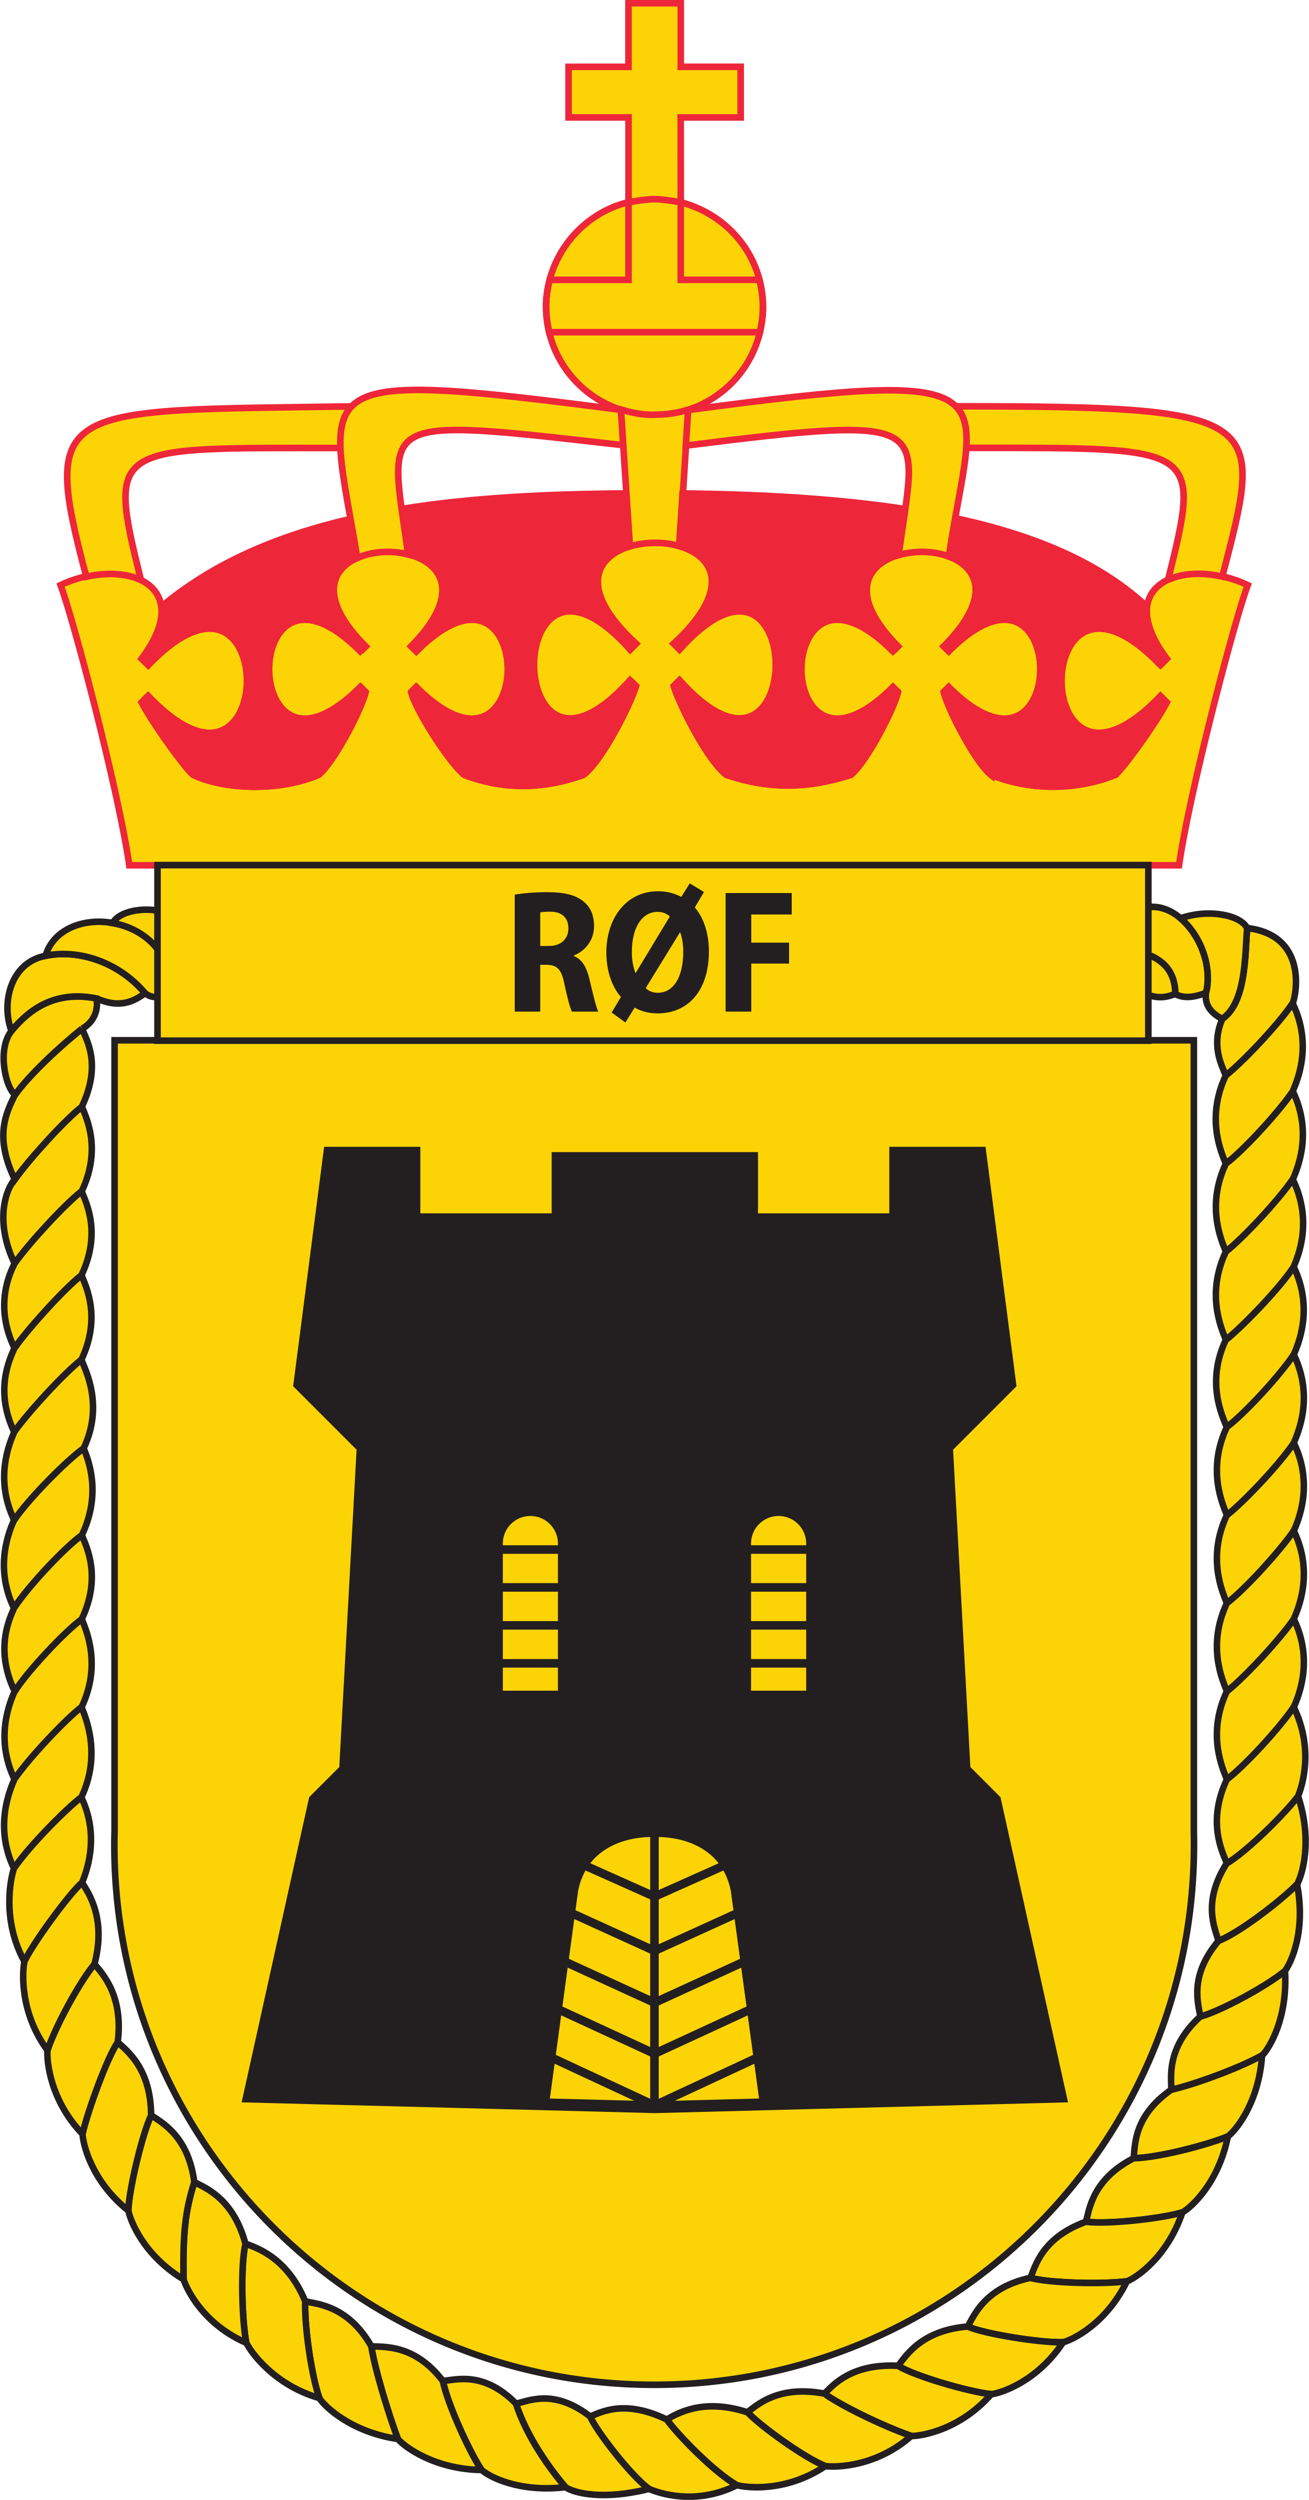 <svg xmlns="http://www.w3.org/2000/svg" xmlns:xlink="http://www.w3.org/1999/xlink" width="396.95" height="757.83" viewBox="0 0 105.03 200.51">
  <defs>
    <path id="reuse-0" d="M57.618 176.73h-5.73" style="font-variation-settings:normal"/>
    <path id="reuse-1" d="M57.618 173.21h-5.73" style="font-variation-settings:normal"/>
    <path id="reuse-2" d="M57.618 169.69h-5.73" style="font-variation-settings:normal"/>
    <path id="reuse-3" d="M57.618 166.18h-5.73" style="font-variation-settings:normal"/>
    <path id="reuse-4" d="m66.146 217.68-9.511-4.425" style="font-variation-settings:normal"/>
    <path id="reuse-5" d="m66.146 212.88-8.93-4.125" style="font-variation-settings:normal"/>
    <path id="reuse-6" d="m66.146 208.15-8.296-3.801" style="font-variation-settings:normal"/>
    <path id="reuse-7" d="m66.146 203.34-7.697-3.5" style="font-variation-settings:normal"/>
    <path id="reuse-8" d="m66.146 198.31-6.503-2.905" style="font-variation-settings:normal"/>
  </defs>
  <defs>
    <path id="a" d="M0 841.89h595.275V0H0Z"/>
  </defs>
  <defs>
    <clipPath id="p">
      <use xlink:href="#a" transform="translate(-409.86 -499.72)"/>
    </clipPath>
    <clipPath id="q">
      <use xlink:href="#a" transform="translate(-296.38 -139.25)"/>
    </clipPath>
    <clipPath id="r">
      <use xlink:href="#a" transform="translate(-316.65 -140.09)"/>
    </clipPath>
    <clipPath id="s">
      <use xlink:href="#a" transform="translate(-437.58 -238.11)"/>
    </clipPath>
    <clipPath id="t">
      <use xlink:href="#a" transform="translate(-444.62 -478.13)"/>
    </clipPath>
    <clipPath id="u">
      <use xlink:href="#a" transform="translate(-150.27 -321.25)"/>
    </clipPath>
    <clipPath id="v">
      <use xlink:href="#a" transform="translate(-150.23 -301.16)"/>
    </clipPath>
    <clipPath id="w">
      <use xlink:href="#a" transform="translate(-150.14 -360.29)"/>
    </clipPath>
    <clipPath id="x">
      <use xlink:href="#a" transform="translate(-150.1 -340.17)"/>
    </clipPath>
    <clipPath id="y">
      <use xlink:href="#a" transform="translate(-150.22 -399.52)"/>
    </clipPath>
    <clipPath id="z">
      <use xlink:href="#a" transform="translate(-150.18 -380.38)"/>
    </clipPath>
    <clipPath id="A">
      <use xlink:href="#a" transform="translate(-150.3 -437.98)"/>
    </clipPath>
    <clipPath id="B">
      <use xlink:href="#a" transform="translate(-150.26 -418.78)"/>
    </clipPath>
    <clipPath id="C">
      <use xlink:href="#a" transform="translate(-150.34 -457.26)"/>
    </clipPath>
    <clipPath id="D">
      <use xlink:href="#a" transform="translate(-434.13 -495.3)"/>
    </clipPath>
    <clipPath id="E">
      <use xlink:href="#a" transform="translate(-169.13 -479.23)"/>
    </clipPath>
    <clipPath id="F">
      <use xlink:href="#a" transform="translate(-417.59 -480.29)"/>
    </clipPath>
    <clipPath id="G">
      <use xlink:href="#a" transform="translate(-165.79 -472.36)"/>
    </clipPath>
    <clipPath id="H">
      <use xlink:href="#a" transform="translate(-180.29 -480.46)"/>
    </clipPath>
    <clipPath id="I">
      <use xlink:href="#a" transform="translate(-185.38 -498.31)"/>
    </clipPath>
    <clipPath id="J">
      <use xlink:href="#a" transform="translate(-445.65 -277.14)"/>
    </clipPath>
    <clipPath id="K">
      <use xlink:href="#a" transform="translate(-442.86 -257.43)"/>
    </clipPath>
    <clipPath id="L">
      <use xlink:href="#a" transform="translate(-429.7 -219.62)"/>
    </clipPath>
    <clipPath id="M">
      <use xlink:href="#a" transform="translate(-419.24 -202.32)"/>
    </clipPath>
    <clipPath id="N">
      <use xlink:href="#a" transform="translate(-406.49 -186.59)"/>
    </clipPath>
    <clipPath id="O">
      <use xlink:href="#a" transform="translate(-391.77 -172.68)"/>
    </clipPath>
    <clipPath id="P">
      <use xlink:href="#a" transform="translate(-375.2 -160.83)"/>
    </clipPath>
    <clipPath id="Q">
      <use xlink:href="#a" transform="translate(-356.8 -151.3)"/>
    </clipPath>
    <clipPath id="R">
      <use xlink:href="#a" transform="translate(-337.02 -144.44)"/>
    </clipPath>
    <clipPath id="S">
      <use xlink:href="#a" transform="translate(-150.12 -280.79)"/>
    </clipPath>
    <clipPath id="T">
      <use xlink:href="#a" transform="translate(-238.56 -150.62)"/>
    </clipPath>
    <clipPath id="U">
      <use xlink:href="#a" transform="translate(-257.8 -143.57)"/>
    </clipPath>
    <clipPath id="V">
      <use xlink:href="#a" transform="translate(-220.47 -159.91)"/>
    </clipPath>
    <clipPath id="W">
      <use xlink:href="#a" transform="translate(-203.62 -172.58)"/>
    </clipPath>
    <clipPath id="X">
      <use xlink:href="#a" transform="translate(-189.16 -187.04)"/>
    </clipPath>
    <clipPath id="Y">
      <use xlink:href="#a" transform="translate(-176.44 -202.79)"/>
    </clipPath>
    <clipPath id="Z">
      <use xlink:href="#a" transform="translate(-165.91 -220.23)"/>
    </clipPath>
    <clipPath id="aa">
      <use xlink:href="#a" transform="translate(-157.83 -239.31)"/>
    </clipPath>
    <clipPath id="ab">
      <use xlink:href="#a" transform="translate(-152.52 -259.57)"/>
    </clipPath>
    <clipPath id="ac">
      <use xlink:href="#a" transform="translate(-277.18 -139.62)"/>
    </clipPath>
    <clipPath id="ad">
      <use xlink:href="#a" transform="translate(-444.64 -437.95)"/>
    </clipPath>
    <clipPath id="ae">
      <use xlink:href="#a" transform="translate(-444.63 -458.04)"/>
    </clipPath>
    <clipPath id="af">
      <use xlink:href="#a" transform="translate(-444.86 -397.93)"/>
    </clipPath>
    <clipPath id="ag">
      <use xlink:href="#a" transform="translate(-444.85 -418.06)"/>
    </clipPath>
    <clipPath id="ah">
      <use xlink:href="#a" transform="translate(-444.87 -357.75)"/>
    </clipPath>
    <clipPath id="ai">
      <use xlink:href="#a" transform="translate(-444.86 -377.84)"/>
    </clipPath>
    <clipPath id="aj">
      <use xlink:href="#a" transform="translate(-444.88 -317.58)"/>
    </clipPath>
    <clipPath id="ak">
      <use xlink:href="#a" transform="translate(-444.88 -337.66)"/>
    </clipPath>
    <clipPath id="al">
      <use xlink:href="#a" transform="translate(-445.87 -297.28)"/>
    </clipPath>
    <path id="b" d="M0 841.89h595.27V0H0Z"/>
  </defs>
  <defs>
    <clipPath id="c">
      <use xlink:href="#b" transform="translate(-303.6 -659.14)"/>
    </clipPath>
    <clipPath id="d">
      <use xlink:href="#b" transform="translate(-321.48 -641.5)"/>
    </clipPath>
    <clipPath id="e">
      <use xlink:href="#b" transform="translate(-416.94 -508.39)"/>
    </clipPath>
    <clipPath id="f">
      <use xlink:href="#b" transform="translate(-414.45 -573.28)"/>
    </clipPath>
    <clipPath id="g">
      <use xlink:href="#b" transform="translate(-226.26 -603.28)"/>
    </clipPath>
    <clipPath id="h">
      <use xlink:href="#b" transform="translate(-292.03 -580.9)"/>
    </clipPath>
    <clipPath id="i">
      <use xlink:href="#b" transform="translate(-230.82 -557.03)"/>
    </clipPath>
    <clipPath id="j">
      <use xlink:href="#b" transform="translate(-292.15 -550.43)"/>
    </clipPath>
    <clipPath id="k">
      <use xlink:href="#b" transform="translate(-351.91 -557.03)"/>
    </clipPath>
    <clipPath id="l">
      <use xlink:href="#b" transform="translate(-412.72 -553.91)"/>
    </clipPath>
    <clipPath id="n">
      <use xlink:href="#b" transform="translate(-304.77 -603.8)"/>
    </clipPath>
    <clipPath id="o">
      <use xlink:href="#b" transform="translate(-289.98 -611.95)"/>
    </clipPath>
    <clipPath id="am">
      <use xlink:href="#b" transform="translate(-409.97 -468.5)"/>
    </clipPath>
    <clipPath id="m">
      <use xlink:href="#b" transform="translate(-420.27 -288.68)"/>
    </clipPath>
  </defs>
  <g stroke-width="1.5">
    <g fill="#fcd405" stroke="#ee263a">
      <path d="M0 0c10.84-2.83 18.68-12.31 18.68-23.82A24.59 24.59 0 0 0-5.96-48.36 24.59 24.59 0 0 0-30.6-23.82c0 11.53 8.13 21.3 18.73 23.84v19.25H-25.5v11.5h13.62v14.46H0V30.78h13.62V19.27H-.01L0 0" clip-path="url(#c)" transform="matrix(.353 0 0 -.353 54.622 16.221)"/>
      <path fill="none" d="M0 0s.9-3.4.8-6.21C.88-8.56.12-11.9.12-11.9H-47.8s-.75 3.35-.68 5.68c-.12 2.74.8 6.21.8 6.21h17.93v17.64s3.87.7 5.9.7c2.06 0 5.97-.72 5.97-.72V0z" clip-path="url(#d)" transform="matrix(.353 0 0 -.353 60.932 22.441)"/>
      <path d="M0 0c2.3 16.17 12.4 55.01 15.62 63.66C1.54 70.3-15.7 64.1-2.8 46.94l-1.42-1.42c-30.01 31.33-30.01-38.56 0-7.07l1.42-1.42c-2.51-4.86-10.06-15.26-11.71-16.49a38.5 38.5 0 0 0-28.21 0c-3.51 2.78-9.75 14.75-10.75 18.85l1.12 1.11c27.78-27.79 27.78 35.93 0 8.14l-1.12 1.11c28.69 28.69-38.8 28.69-10.45 0l-1.11-1.11c-27.8 27.79-27.8-35.93 0-8.14l1.1-1.11c-1-4.1-7.23-16.07-10.73-18.85-9.85-3.11-18.41-3.25-28.2 0-4.5 3.37-10.88 16.42-12 20.2l1.3 1.3c29.2-32.6 29.2 39.63 0 7.02l-1.3 1.3c33.2 30.62-41.86 30.62-8.64 0l-1.3-1.3c-29.2 32.61-29.2-39.63 0-7.02l1.3-1.3c-1.13-3.78-7.5-16.83-12-20.2-8.72-3.11-17.82-3.5-26.95 0-3.5 2.78-11.1 14.75-12.1 18.85l1.12 1.11c27.79-27.79 27.79 35.93 0 8.14l-1.12 1.11c28.35 28.69-39.13 28.69-10.45 0-.372-.371-.745-.741-1.12-1.11-27.78 27.79-27.78-35.93 0-8.14l1.12-1.11c-1-4.1-7.24-16.07-10.74-18.85-9.03-3.8-21.3-3.34-28.35 0-1.66 1.23-9.2 11.63-11.72 16.49l1.43 1.42c30.02-31.5 30.02 38.4 0 7.07l-1.43 1.42c12.9 17.15-4.33 23.35-18.42 16.72 3.22-8.65 13.31-47.49 15.62-63.66z" clip-path="url(#e)" transform="matrix(.353 0 0 -.353 94.602 69.401)"/>
      <path d="M0 0c3.22 1.55 7.7 1.8 12.33.75 9.46 36.45 10.62 38.7-60.63 38.7 2.12-2.13 2.64-5.24 2.37-9.45C7.12 30 7.67 30.89 0 0" clip-path="url(#f)" transform="matrix(.353 0 0 -.353 93.722 46.511)"/>
      <path d="M0 0c-.15 4.24.45 7.33 2.52 9.45-66.44-.96-70.87.92-60.36-38.7 4.65 1.05 9.16.77 12.42-.75C-53.2 1.34-51.97 0 0 0" clip-path="url(#g)" transform="matrix(.353 0 0 -.353 27.342 35.931)"/>
      <path d="M0 0a20.94 20.94 0 0 0 11.29.06l1.98 31-.4-.1S10 29.93 5.64 29.93c-3.19-.17-6.54.82-7.43 1.1-.14.06-.27.08-.27.08z" clip-path="url(#h)" transform="matrix(.353 0 0 -.353 50.542 43.821)"/>
    </g>
    <g fill="#ee263a" stroke="#ee263a">
      <path d="m0 0 1.12 1.11c-10.73 10.73-8 17.45-1.87 20.15-.54 3.17-1.07 6.11-1.55 8.84-16.43-3.8-31.08-9.96-42.93-19.88-.04.29 1.2-4.51-4.46-11.92l1.42-1.42c30.02 31.33 30.02-38.56 0-7.07l-1.42-1.42c2.51-4.85 10.06-15.26 11.71-16.49 7.05-3.33 19.32-3.8 28.36 0C-6.12-25.32.1-13.35 1.12-9.25L0-8.14C-27.79-35.92-27.79 27.8 0 0" clip-path="url(#i)" transform="matrix(.353 0 0 -.353 28.95 52.24)"/>
      <path d="M0 0c-29.21-32.6-29.21 39.63 0 7.02l1.3 1.3c-13.4 12.34-9.18 19.7-1.57 22.1L-1 42.48c-17.77-.14-35.03-.95-50.97-3.52.37-2.97.9-6.39 1.45-10.29 7.68-1.93 12.67-8.91.77-20.96l1.12-1.11c27.78 27.79 27.78-35.93 0-8.14l-1.12-1.11c1-4.1 8.6-16.07 12.1-18.85 9.12-3.5 18.23-3.11 26.95 0C-6.2-18.13.16-5.08 1.3-1.3L0 0" clip-path="url(#j)" transform="matrix(.353 0 0 -.353 50.58 54.57)"/>
      <path d="m0 0 1.11 1.11c-11.62 11.76-7.14 18.7.23 20.82.53 3.92 1.07 7.37 1.48 10.39-14.4 2.2-31.2 3.34-50.68 3.55l-.78-11.94c7.85-2.27 12.41-9.67-1.19-22.21l1.3-1.3c29.2 32.61 29.2-39.62 0-7.02l-1.3-1.3c1.13-3.78 7.5-16.83 12-20.2 9.79-3.25 18.35-3.11 28.2 0C-6.12-25.32.12-13.35 1.12-9.25L0-8.14C-27.79-35.92-27.79 27.8 0 0" clip-path="url(#k)" transform="matrix(.353 0 0 -.353 71.66 52.24)"/>
      <path d="m0 0 1.42 1.43c-5.6 7.23-4.43 12.15-4.48 11.83-10.08 9.42-24.3 15.96-43.51 20.1-.53-2.893-1.02-5.793-1.47-8.7 6.59-2.51 9.9-9.31-1.2-20.42l1.11-1.12c27.79 27.8 27.79-35.92 0-8.14l-1.12-1.1c1-4.1 7.24-16.07 10.75-18.85a38.49 38.49 0 0 1 28.2 0C-8.63-23.75-1.1-13.34 1.43-8.5L0-7.07C-30.01-38.56-30.01 31.33 0 0" clip-path="url(#l)" transform="matrix(.353 0 0 -.353 93.11 53.34)"/>
    </g>
    <path fill="#fcd405" stroke="#231f20" stroke-linecap="square" d="M0 0v179.81h-245.32V.35a119.5 119.5 0 0 1-.05-3.34c0-67.77 54.94-122.7 122.7-122.7S.03-70.76.03-2.99c0 1-.01 2-.03 2.99z" clip-path="url(#m)" transform="matrix(.353 0 0 -.353 95.791 146.91)"/>
    <g fill="#fcd405">
      <path stroke="#ee263a" d="M0 0c58.16 7.29 52.27 5.25 48.4-24.86 3.64 1.02 7.96.99 11.38-.34C65.42 12.91 76.35 18.2.52 8.08z" clip-path="url(#n)" transform="matrix(.353 0 0 -.353 55.03 35.74)"/>
      <path stroke="#ee263a" d="M0 0c-73.3 9.47-66.54 6.65-59.9-33.65 3.4 1.5 7.82 1.78 11.55.8C-52.6-1.52-56.88-1.5.53-8.03.37-4.69 0 0 0 0" clip-path="url(#o)" transform="matrix(.353 0 0 -.353 49.81 32.87)"/>
      <g stroke="#231f20">
        <path d="M0 0c8.627 2.855 17.225-9.698 14.81-19.174-2.72-1.056-5.185-1.325-7.08-.257 0 4.058-1.81 7.781-7.73 9.376C0-5.924-.023-1.373 0 0" clip-path="url(#p)" transform="matrix(.348 0 0 -.352 91.61 72.883)"/>
        <path d="M0 0c-4.008 2.798-12.225 13.254-13.561 16.49 2.602 1.062 7.981 3.938 17.653-.674C6.635 12.297 14.989 3.798 20.266.838 10.568-3.909 2.174-.908 0 0" clip-path="url(#q)" transform="matrix(.348 0 0 -.352 52.074 199.63)"/>
        <path d="M0 0c-5.277 2.96-13.631 11.459-16.174 14.979 2.44 1.392 8.433 4.921 18.624 1.611 2.792-2.986 13-10.319 17.92-12.238C11.373-1.622 2.278-.616 0 0" clip-path="url(#r)" transform="matrix(.348 0 0 -.352 59.134 199.33)"/>
        <path d="M0 0c-5.876-3.235-16.649-6.945-20.934-7.841.016 2.811-1.28 9.569 6.68 16.738 4.9 1.366 15.336 6.968 19.526 10.424C5.948 8.546 1.671 1.66 0 0" clip-path="url(#s)" transform="matrix(.348 0 0 -.352 101.27 164.87)"/>
        <path d="M0 0c-3.271-4.829-11.563-13.479-15.42-16.463-1.059 2.602-3.4 6.931-.795 12.942 5.454 3.729 5.239 14.26 5.722 20.693C3.351 15.516.91 2.176 0 0" clip-path="url(#t)" transform="matrix(.348 0 0 -.352 103.72 80.476)"/>
        <path d="M0 0c3.04 4.649 11.414 13.481 15.459 16.427 1.054-2.607 4.593-10.429-.041-20.09C11.556-6.639 3.352-15.244-.039-20.123-4.764-10.414-.914-2.174 0 0" clip-path="url(#u)" transform="matrix(.348 0 0 -.352 1.18 135.64)"/>
        <path d="M0 0c3.392 4.847 11.596 13.452 15.458 16.428 1.055-2.606 4.593-10.919-.04-20.58C11.986-6.717 3.247-15.421-.108-20.37-4.833-10.662-.914-2.175 0 0" clip-path="url(#v)" transform="matrix(.348 0 0 -.352 1.161 142.7)"/>
        <path d="M0 0c3.331 4.832 12.08 13.56 16.023 16.333 1.054-2.606 4.234-10.174-.4-19.836C12.1-5.937 3.518-14.748-.039-20.122-4.765-10.414-.914-2.176 0 0" clip-path="url(#w)" transform="matrix(.348 0 0 -.352 1.132 121.9)"/>
        <path d="M0 0c3.557 5.374 12.139 14.186 15.662 16.619 1.055-2.604 4.593-9.449-.04-19.111C11.577-5.437 3.203-14.27.164-18.951-4.56-9.243-.914-2.175 0 0" clip-path="url(#x)" transform="matrix(.348 0 0 -.352 1.122 128.99)"/>
        <path d="M0 0c3.392 4.728 11.596 13.624 15.458 16.597 1.055-2.603 4.593-9.641-.04-19.302C11.555-5.682 3.352-14.436-.04-19.164-4.765-9.455-.914-2.175 0 0" clip-path="url(#y)" transform="matrix(.348 0 0 -.352 1.161 108.12)"/>
        <path d="M0 0c3.393 4.696 11.596 13.45 15.459 16.427 1.054-2.607 5.158-10.524.524-20.183C12.04-6.529 3.291-15.257-.039-20.122-4.764-10.413-.914-2.175 0 0" clip-path="url(#z)" transform="matrix(.348 0 0 -.352 1.151 114.84)"/>
        <path d="M0 0c3.391 4.728 11.596 13.601 15.458 16.575 1.055-2.604 4.593-9.647-.041-19.309C11.555-5.708 3.352-14.462-.04-19.193-4.764-9.483-2.034-2.139 0 0" clip-path="url(#A)" transform="matrix(.348 0 0 -.352 1.19 94.594)"/>
        <path d="M0 0c3.392 4.73 11.595 13.484 15.457 16.459 1.055-2.604 4.594-9.466-.039-19.13C11.556-5.644 3.352-14.54-.04-19.268-4.764-9.56-1.085-2.174 0 0" clip-path="url(#B)" transform="matrix(.348 0 0 -.352 1.171 101.34)"/>
        <path d="M0 0c3.254 4.566 10.399 11.086 15.451 15.1 1.055-2.604 4.601-8.143-.033-17.806C11.556-5.68 3.351-14.553-.04-19.28-4.765-9.572-2.135-4.281 0 0" clip-path="url(#C)" transform="matrix(.348 0 0 -.352 1.2 87.815)"/>
        <path d="M0 0c-.482-6.433-.268-16.964-5.722-20.693-2.427 1.235-4.132 3.018-3.742 5.939 1.218 4.311-.029 11.865-5.85 16.994C-8.54 4.521-1.381 2.852 0 0" clip-path="url(#D)" transform="matrix(.348 0 0 -.352 100.06 74.437)"/>
        <path d="M0 0c-10.001 1.98-15.894-2.977-19.61-7.411-2.33 6.105-.488 15.51 7.817 17.154 7.645 1.563 16.898-1.409 22.956-8.506C6.273-2.58 2.277-.836 0 0" clip-path="url(#E)" transform="matrix(.348 0 0 -.352 7.747 80.09)"/>
        <path d="M0 0c-3.161-1.301-5.338-.709-7.73.362-.036 2.693 0 3.982 0 9.044C-1.811 7.811 0 4.058 0 0" clip-path="url(#F)" transform="matrix(.348 0 0 -.352 94.297 79.717)"/>
        <path d="M0 0c-5.052-4.014-12.197-10.533-15.451-15.1-2.383 2.029-4.055 10.622-.827 14.562 3.716 4.434 9.609 9.392 19.611 7.411C3.883 3.727 2.274 1.159 0 0" clip-path="url(#G)" transform="matrix(.348 0 0 -.352 6.582 82.506)"/>
        <path d="M0 0c-6.058 7.097-15.311 10.069-22.956 8.506 3.464 11.352 24.069 10.077 28.03-2.716V-.084C3.126-1.239 1.351-1.098 0 0" clip-path="url(#H)" transform="matrix(.348 0 0 -.352 11.638 79.655)"/>
        <path d="M0 0c0-3.983-.018-8.105-.018-12.059-1.79 5.917-7.268 9.333-12.526 10.192C-10.536 1.747-1.869 1.869 0 0" clip-path="url(#I)" transform="matrix(.348 0 0 -.352 13.405 73.378)"/>
        <path d="M0 0c-4.232-4.19-13.606-11.189-18.123-12.889-.711 2.718-3.888 8.746 1.945 17.733C-11.648 7.495-2.973 15.965.225 20.138 3.665 9.904 1.185 2.04 0 0" clip-path="url(#J)" transform="matrix(.348 0 0 -.352 104.07 151.14)"/>
        <path d="M0 0c-4.19-3.456-14.627-9.059-19.526-10.424-.352 2.789-2.762 9.096 4.194 17.247 4.517 1.699 13.891 8.698 18.123 12.889C4.864 9.114 1.443 1.866 0 0" clip-path="url(#K)" transform="matrix(.348 0 0 -.352 103.1 158.08)"/>
        <path d="M0 0c-5.142-2.077-16.356-4.89-21.747-4.968.383 2.781-.137 9.545 8.693 15.617 4.284.896 15.058 4.606 20.934 7.841C7.144 7.718 1.874 1.429 0 0" clip-path="url(#L)" transform="matrix(.348 0 0 -.352 98.523 171.36)"/>
        <path d="M0 0c-4.386-1.357-17.072-2.815-22.251-2.152.742 2.709 1.418 9.62 10.966 14.485 5.39.078 16.605 2.891 21.747 4.968C8.325 6.718 2.045 1.175 0 0" clip-path="url(#M)" transform="matrix(.348 0 0 -.352 94.88 177.45)"/>
        <path d="M0 0c-5.424-.712-17.631-.462-22.296.773 1.088 2.588 2.696 9.223 12.797 12.801 5.179-.663 17.865.795 22.251 2.153C9.253 5.511 2.18.899 0 0" clip-path="url(#N)" transform="matrix(.348 0 0 -.352 90.436 182.98)"/>
        <path d="M0 0c-5.327-.138-18.241 1.904-21.991 3.582 1.417 2.428 3.934 8.868 14.416 11.098 4.665-1.236 16.872-1.486 22.296-.774C9.918 4.236 2.278.604 0 0" clip-path="url(#O)" transform="matrix(.348 0 0 -.352 85.3 187.87)"/>
        <path d="M0 0c-5.562.613-18.02 4.277-21.462 6.477 1.722 2.217 5.362 8.115 16.045 8.957 3.75-1.678 16.664-3.72 21.991-3.582C10.549 2.891 2.338.302 0 0" clip-path="url(#P)" transform="matrix(.348 0 0 -.352 79.534 192.04)"/>
        <path d="M0 0c-7.062 2.432-16.768 7.244-20.04 9.66 1.998 1.977 6.27 6.902 16.973 6.345 3.442-2.199 15.899-5.863 21.462-6.477C11.251 1.429 2.357-.006 0 0" clip-path="url(#Q)" transform="matrix(.348 0 0 -.352 73.126 195.39)"/>
        <path d="M0 0c-4.92 1.92-15.128 9.253-17.961 12.278 2.24 1.699 7.167 6.196 17.705 4.244 3.273-2.416 12.979-7.228 20.04-9.66C11.646-.232 2.334-.312 0 0" clip-path="url(#R)" transform="matrix(.348 0 0 -.352 66.233 197.8)"/>
        <path d="M0 0c3.355 4.949 12.094 13.653 15.526 16.218 1.2-2.54 4.256-9.59.163-19.494C12.666-5.865 4.308-17.203 2.406-21.225-2.852-11.792-.791-2.225 0 0" clip-path="url(#S)" transform="matrix(.348 0 0 -.352 1.122 149.86)"/>
        <path d="M0 0c-2.094 5.471-5.468 16.365-6.12 21.137 2.8-.233 9.952.581 16.484-7.913.999-5.066 5.922-15.778 8.881-20.277C8.448-6.889 1.526-1.797 0 0" clip-path="url(#T)" transform="matrix(.348 0 0 -.352 31.93 195.63)"/>
        <path d="M0 0c-2.958 4.499-7.882 15.211-8.881 20.276 2.808.135 9.224 2.406 16.811-5.162C10.421 7.533 15.72.255 19.375-3.951 8.651-5.2 1.75-1.58 0 0" clip-path="url(#U)" transform="matrix(.348 0 0 -.352 38.635 198.1)"/>
        <path d="M0 0c-1.858 5.245-3.49 16.591-3.267 22.068 2.744-.597 9.866-.943 15.234-10.218.652-4.772 4.027-15.666 6.12-21.137C7.403-7.719 1.279-1.979 0 0" clip-path="url(#V)" transform="matrix(.348 0 0 -.352 25.63 192.36)"/>
        <path d="M0 0c-.979 4.854-1.406 17.366-.193 22.581 2.644-.951 9.659-3.229 13.77-13.124-.223-5.537 1.408-16.883 3.267-22.065C6.458-9.66 1.012-2.129 0 0" clip-path="url(#W)" transform="matrix(.348 0 0 -.352 19.765 187.91)"/>
        <path d="M0 0c-.152 10.237.305 15.361 2.499 22.168 2.496-1.284 8.984-3.699 11.77-14.045-1.213-5.215-.786-17.727.193-22.581C4.549-10.177.726-2.243 0 0" clip-path="url(#X)" transform="matrix(.348 0 0 -.352 14.729 182.83)"/>
        <path d="M0 0c.262 5.398 3.436 18.006 5.278 21.648 2.308-1.602 8.535-4.612 9.946-15.234-2.194-6.807-2.651-11.931-2.499-22.168C3.456-10.218.426-2.319 0 0" clip-path="url(#Y)" transform="matrix(.348 0 0 -.352 10.295 177.28)"/>
        <path d="M0 0c1.102 4.985 5.745 17.6 8.119 20.895 2.079-1.889 7.676-5.975 7.69-16.69-1.842-3.643-5.017-16.25-5.278-21.648C2.064-10.742.119-2.354 0 0" clip-path="url(#Z)" transform="matrix(.348 0 0 -.352 6.622 171.16)"/>
        <path d="M0 0c1.995 5.896 7.729 16.06 10.839 19.637 1.817-2.146 6.741-7.191 5.355-17.818C13.82-1.476 9.177-14.09 8.075-19.075.554-11.325-.188-2.349 0 0" clip-path="url(#aa)" transform="matrix(.348 0 0 -.352 3.808 164.45)"/>
        <path d="M0 0c1.902 4.021 10.259 15.359 13.283 17.948 1.521-2.365 5.627-8.216 2.864-18.57-3.11-3.577-8.844-13.741-10.839-19.637C-1.136-11.594-.494-2.303 0 0" clip-path="url(#ab)" transform="matrix(.348 0 0 -.352 1.961 157.32)"/>
        <path d="M0 0c-3.656 4.206-8.954 11.484-11.446 19.065 2.765.497 8.581 3.575 17.09-2.938 1.335-3.236 9.552-13.692 13.561-16.49C8.735-3.001 1.941-1.341 0 0" clip-path="url(#ac)" transform="matrix(.348 0 0 -.352 45.389 199.5)"/>
        <path d="M0 0c-3.39-4.854-11.565-13.479-15.42-16.463-1.06 2.603-4.617 10.418-.006 20.09C-11.534 6.479-3.285 15.311-.008 20.122 4.739 10.425.908 2.176 0 0" clip-path="url(#ad)" transform="matrix(.348 0 0 -.352 103.73 94.603)"/>
        <path d="M0 0c-3.279-4.778-11.528-13.61-15.42-16.461-1.06 2.601-4.619 10.417-.008 20.088C-11.571 6.61-3.279 15.261-.008 20.09 4.739 10.392.908 2.176 0 0" clip-path="url(#ae)" transform="matrix(.348 0 0 -.352 103.72 87.54)"/>
        <path d="M0 0c-3.316-4.874-11.44-13.539-15.42-16.463-1.06 2.602-4.828 10.255-.217 19.927 3.114 2.37 12.258 11.493 15.629 16.658C4.739 10.424.908 2.177 0 0" clip-path="url(#af)" transform="matrix(.348 0 0 -.352 103.8 108.68)"/>
        <path d="M0 0c-3.371-5.165-12.516-14.288-15.629-16.658-1.06 2.602-4.613 10.418-.002 20.089 3.855 2.984 12.03 11.61 15.418 16.495C4.536 10.229.91 2.176 0 0" clip-path="url(#ag)" transform="matrix(.348 0 0 -.352 103.8 101.6)"/>
        <path d="M0 0c-3.288-4.73-11.496-13.563-15.42-16.462-1.06 2.602-4.617 10.417-.006 20.089C-11.571 6.61-3.247 15.268-.008 20.121 4.739 10.425.908 2.177 0 0" clip-path="url(#ah)" transform="matrix(.348 0 0 -.352 103.81 122.8)"/>
        <path d="M0 0c-3.239-4.821-11.563-13.479-15.418-16.462-1.061 2.604-4.619 10.417-.008 20.09 3.98 2.924 12.104 11.589 15.42 16.495C4.741 10.426.91 2.177 0 0" clip-path="url(#ai)" transform="matrix(.348 0 0 -.352 103.81 115.73)"/>
        <path d="M0 0c-3.261-4.775-11.488-13.587-15.42-16.463-1.06 2.602-4.619 10.415-.006 20.089C-11.573 6.61-3.386 15.264-.008 20.121 4.739 10.424.908 2.176 0 0" clip-path="url(#aj)" transform="matrix(.348 0 0 -.352 103.81 136.93)"/>
        <path d="M0 0c-3.378-4.825-11.565-13.479-15.418-16.463-1.062 2.604-4.619 10.418-.008 20.091C-11.502 6.527-3.294 15.359-.008 20.122 4.741 10.426.91 2.177 0 0" clip-path="url(#ak)" transform="matrix(.348 0 0 -.352 103.81 129.86)"/>
        <path d="M0 0c-3.197-4.173-11.873-12.643-16.402-15.294-1.061 2.604-4.618 9.454-.006 19.127C-12.477 6.709-4.249 15.521-.99 20.328 3.757 10.629.907 2.176 0 0" clip-path="url(#al)" transform="matrix(.348 0 0 -.352 104.15 144.07)"/>
        <path stroke-miterlimit="10" d="M0 0h-225.22v39.9H0z" clip-path="url(#am)" transform="matrix(.353 0 0 -.353 92.14 83.47)"/>
      </g>
    </g>
  </g>
  <g stroke="#231f20">
    <path fill="#231f20" stroke-width=".675" d="M44.721 94.023v4.823H33.697v-5.242h-6.95l-2.382 18.409L29.353 117l-1.378 25.284-2.396 2.397-5.213 23.547 32.15.839 32.15-.839-5.213-23.547-2.396-2.397L75.679 117l4.988-4.987-2.382-18.41h-6.95v5.243H60.311v-4.823z" style="font-variation-settings:normal" transform="translate(-.92 -2.964) scale(1.018)"/>
    <g stroke-width=".794">
      <path fill="#fcd405" fill-rule="evenodd" stroke-linecap="square" stroke-width=".687" d="M62.473 121.25a2.554 2.554 0 0 1 2.555 2.554v12.145h-5.109v-12.145a2.554 2.554 0 0 1 2.554-2.554z"/>
      <g fill="none">
        <use xlink:href="#reuse-0" style="font-variation-settings:normal" transform="matrix(.865 0 0 .865 15.066 -19.46)"/>
        <use xlink:href="#reuse-1" style="font-variation-settings:normal" transform="matrix(.865 0 0 .865 15.066 -19.46)"/>
        <use xlink:href="#reuse-2" style="font-variation-settings:normal" transform="matrix(.865 0 0 .865 15.066 -19.46)"/>
        <use xlink:href="#reuse-3" style="font-variation-settings:normal" transform="matrix(.865 0 0 .865 15.066 -19.46)"/>
      </g>
      <path fill="#fcd405" d="m55.992 217.42 2.678-19.679c.727-3.832 4.03-5.404 7.476-5.356 3.447-.048 6.75 1.524 7.477 5.356L76.3 217.42l-10.154.265z" style="font-variation-settings:normal" transform="matrix(.865 0 0 .865 -4.705 -19.417)"/>
      <g fill="none">
        <use xlink:href="#reuse-4" style="font-variation-settings:normal" transform="matrix(.865 0 0 .865 -4.705 -19.417)"/>
        <use xlink:href="#reuse-5" style="font-variation-settings:normal" transform="matrix(.865 0 0 .865 -4.705 -19.417)"/>
        <use xlink:href="#reuse-6" style="font-variation-settings:normal" transform="matrix(.865 0 0 .865 -4.705 -19.417)"/>
        <use xlink:href="#reuse-7" style="font-variation-settings:normal" transform="matrix(.865 0 0 .865 -4.705 -19.417)"/>
        <use xlink:href="#reuse-8" style="font-variation-settings:normal" transform="matrix(.865 0 0 .865 -4.705 -19.417)"/>
      </g>
      <g fill="none">
        <use xlink:href="#reuse-4" style="font-variation-settings:normal" transform="matrix(-.865 0 0 .865 109.734 -19.417)"/>
        <use xlink:href="#reuse-5" style="font-variation-settings:normal" transform="matrix(-.865 0 0 .865 109.734 -19.417)"/>
        <use xlink:href="#reuse-6" style="font-variation-settings:normal" transform="matrix(-.865 0 0 .865 109.734 -19.417)"/>
        <use xlink:href="#reuse-7" style="font-variation-settings:normal" transform="matrix(-.865 0 0 .865 109.734 -19.417)"/>
        <use xlink:href="#reuse-8" style="font-variation-settings:normal" transform="matrix(-.865 0 0 .865 109.734 -19.417)"/>
      </g>
      <path fill="none" d="M66.146 217.68V192.5" style="font-variation-settings:normal" transform="matrix(.865 0 0 .865 -4.705 -19.417)"/>
      <path fill="#fcd405" fill-rule="evenodd" stroke-linecap="square" stroke-width=".687" d="M42.557 121.25a2.554 2.554 0 0 1 2.554 2.554v12.145h-5.108v-12.145a2.554 2.554 0 0 1 2.554-2.554z"/>
      <g fill="none">
        <use xlink:href="#reuse-0" style="font-variation-settings:normal" transform="matrix(.865 0 0 .865 -4.85 -19.46)"/>
        <use xlink:href="#reuse-1" style="font-variation-settings:normal" transform="matrix(.865 0 0 .865 -4.85 -19.46)"/>
        <use xlink:href="#reuse-2" style="font-variation-settings:normal" transform="matrix(.865 0 0 .865 -4.85 -19.46)"/>
        <use xlink:href="#reuse-3" style="font-variation-settings:normal" transform="matrix(.865 0 0 .865 -4.85 -19.46)"/>
      </g>
    </g>
  </g>
  <g fill="#231f20" stroke-width=".265" aria-label="RØF">
    <path d="M41.301 81.138h2.046v-3.754h.522c.805.014 1.186.339 1.412 1.524.24 1.13.465 1.962.606 2.23h2.117c-.183-.367-.466-1.58-.72-2.653-.225-.917-.578-1.538-1.241-1.806v-.043c.874-.338 1.622-1.2 1.622-2.342 0-.86-.268-1.524-.846-1.99-.664-.55-1.623-.748-2.907-.748-1.016 0-1.962.085-2.611.198zm2.046-7.959c.127-.028.395-.056.805-.056.945 0 1.453.494 1.453 1.34 0 .833-.579 1.411-1.566 1.411h-.692z"/>
    <path d="m50.177 82.013.748-1.2c.536.311 1.157.466 1.849.466 2.37 0 4.106-1.736 4.106-4.995 0-1.285-.353-2.597-1.129-3.5l.734-1.242-1.143-.691-.677 1.086a3.926 3.926 0 0 0-1.877-.451c-2.554 0-4.135 2.187-4.135 4.896 0 1.412.395 2.696 1.171 3.585l-.748 1.242zm.833-3.98h-.029a4.748 4.748 0 0 1-.282-1.665c0-1.947.79-3.231 2.075-3.231.38 0 .72.14.973.367zm3.542-3.245h.028c.183.522.24 1.044.24 1.552 0 2.004-.762 3.288-2.047 3.288-.38 0-.72-.127-.96-.38z"/>
    <path d="M58.22 81.138h2.06v-3.853h3.034v-1.679H60.28v-2.258h3.246v-1.721H58.22z"/>
  </g>
</svg>
